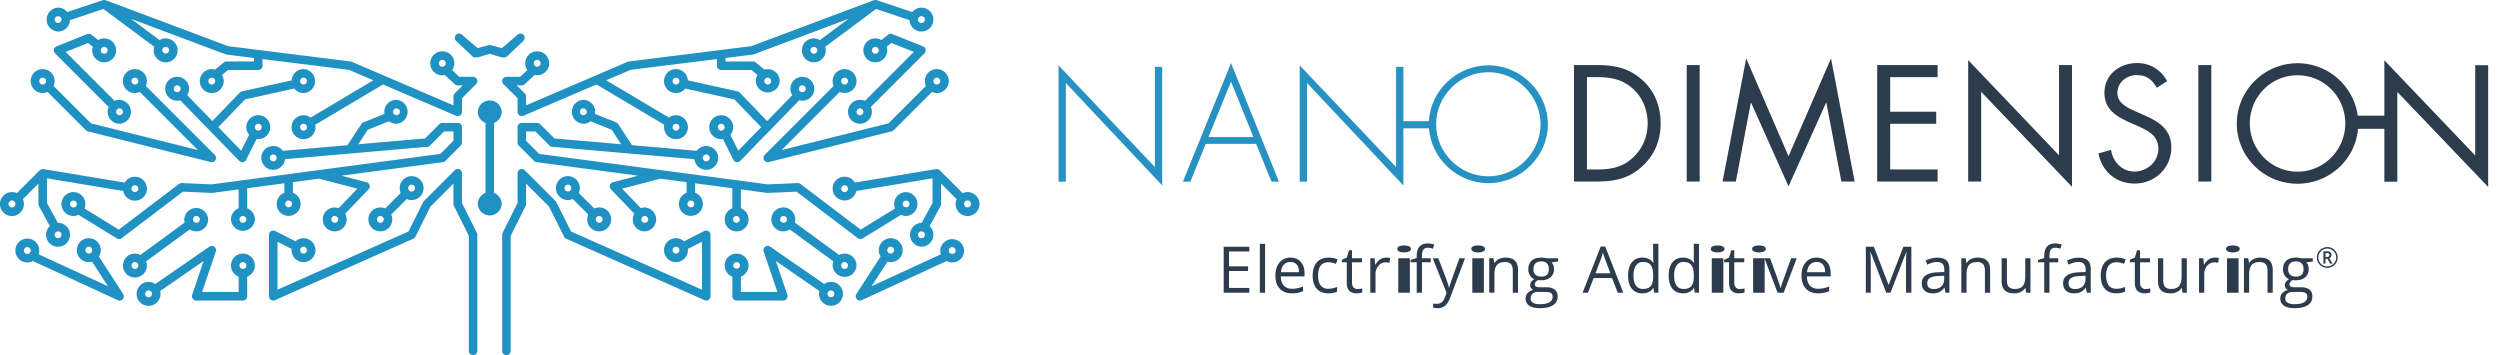 <svg width="183" height="26" viewBox="0 0 183 26" xmlns="http://www.w3.org/2000/svg">
    <g fill="none" fill-rule="evenodd">
        <path d="M12.72 6.497a.25.25 0 0 1 .5 0 .25.25 0 0 1-.5 0zm6.186 2.563a.25.25 0 0 1 0 .5.25.25 0 0 1 0-.5zm3.313-3.375a.25.25 0 0 1 0 .5.25.25 0 0 1 0-.5zM17.94 7.277l-1.958 2.032 1.673 1.72.583-1.16a.865.865 0 0 1-.208-.56.876.876 0 1 1 .875.876c-.041 0-.08-.006-.12-.012l-.768 1.528a.313.313 0 0 1-.504.077l-4.32-4.438a.885.885 0 0 1-.223.032.875.875 0 1 1 .734-.404l1.841 1.893 2.01-2.085a.313.313 0 0 1 .157-.089l3.635-.804a.876.876 0 0 1 .87-.824.876.876 0 0 1 0 1.751.873.873 0 0 1-.678-.33l-3.6.797zm4.278 10.785a.25.25 0 1 1 0 .5.25.25 0 0 1 0-.5zm11.598-3.2v-2.176a.31.31 0 0 0-.533-.222l-2.25 2.25a.295.295 0 0 0-.059.082l-1.075 2.15-9.585 4.26v-3.51l1.038.526c-.003.03-.009.059-.009.09a.875.875 0 1 0 .875-.875.871.871 0 0 0-.584.227l-1.49-.756a.315.315 0 0 0-.306.012.314.314 0 0 0-.148.266v4.5a.312.312 0 0 0 .44.287l10.126-4.5c.013-.008.022-.018.034-.026a.242.242 0 0 0 .052-.037c.016-.015.028-.034.04-.052.008-.012.02-.02.027-.032l1.102-2.205 1.68-1.68v1.495a.3.3 0 0 0 .034.14l1.093 2.185v8.427a.311.311 0 1 0 .623 0v-8.502a.313.313 0 0 0-.033-.14l-1.092-2.184zM1.75 18.34a.25.25 0 1 1 .501 0 .25.25 0 0 1-.501 0zm4.501-.029a.25.25 0 1 1 .5 0 .25.25 0 0 1-.5 0zm2.762 3.206a.313.313 0 0 1-.392.455l-6.212-2.863a.86.86 0 0 1-.409.105.875.875 0 1 1 .876-.874c0 .096-.02.187-.049.273l5.077 2.34-1.169-1.803a.847.847 0 0 1-.234.037.876.876 0 1 1 .875-.876.869.869 0 0 1-.137.466l1.774 2.74zM4.251 1.184a.25.25 0 1 1-.001.5.25.25 0 0 1 .001-.5zm8.126 2.5a.251.251 0 0 1-.5 0 .25.25 0 1 1 .5 0zm19.753.948a.25.25 0 1 1 .5 0 .25.25 0 0 1-.5 0zM22.219 9.56a.25.25 0 1 1 0-.5.25.25 0 0 1 0 .5zm-6.717-3.375a.25.25 0 0 1 0-.5.25.25 0 0 1 0 .5zM4.251 2.31c.469 0 .85-.372.872-.836L7.57.657l3.726 2.768a.831.831 0 0 0-.045.26.876.876 0 1 0 .876-.875.867.867 0 0 0-.444.124L9.591 1.38l6.927 2.598a.274.274 0 0 0 .07.017l2.004.25v.253h-2.007a.314.314 0 0 0-.2.07l-.645.53a.839.839 0 0 0-.238-.038.876.876 0 1 0 .875.875.86.86 0 0 0-.127-.447l.446-.365h2.21c.172 0 .313-.14.313-.313v-.486l6.328.79 1.78.764-4.593 2.73a.86.86 0 0 0-.515-.172.876.876 0 1 0 .856.696l4.927-2.927c.011-.007.018-.019.027-.025l5.354 2.293a.311.311 0 0 0 .434-.287V7.19l1.034-1.033a.312.312 0 0 0-.221-.534h-1.003l-.53-.49a.871.871 0 0 0-.717-1.375.876.876 0 1 0 .181 1.731l.731.676a.313.313 0 0 0 .214.084h.37l-.593.59a.319.319 0 0 0-.09.222v.65l-7.44-3.188a.294.294 0 0 0-.085-.022l-8.965-1.122L7.736.016C7.73.013 7.722.015 7.715.012A.368.368 0 0 0 7.604 0a.28.28 0 0 0-.046.008c-.01.002-.022.001-.031.004L4.923.88A.869.869 0 0 0 4.25.559a.876.876 0 0 0 0 1.75zm13.53 16.877c.138 0 .25.113.25.25 0 .138-.112.25-.25.25a.251.251 0 0 1-.25-.25.25.25 0 0 1 .25-.25zm-6.904 2.574a.25.25 0 1 1 0-.5.25.25 0 0 1 0 .5zm6.903-3.198a.876.876 0 0 0-.874.874c0 .372.235.689.562.816v1.122h-2.672l1.003-2.962a.313.313 0 0 0-.474-.358l-3.956 2.733a.876.876 0 1 0 .383.723.896.896 0 0 0-.028-.208l3.18-2.197-.84 2.482c-.005.016-.003.033-.006.049-.003.017-.01.033-.01.05l.002.012c.001.023.007.043.013.065.005.019.008.037.015.054.008.018.02.033.033.048.012.018.022.034.036.049.013.012.03.019.045.03.02.012.037.025.058.034.004 0 .007.004.011.005a.306.306 0 0 0 .1.016h3.42c.173 0 .313-.14.313-.313v-1.434a.876.876 0 0 0 .562-.816.876.876 0 0 0-.876-.874zm0-2.25a.25.25 0 1 1 0-.5.25.25 0 0 1 0 .5zM5.125 14.935a.25.25 0 1 1 .501.001.25.25 0 0 1-.501-.001zm14.877-3.126a.25.25 0 0 1 0-.5.25.25 0 1 1 0 .5zm9.002-3.875a.25.25 0 1 1 .002.499.25.25 0 0 1-.002-.499zm-4.5 8.376a.25.25 0 0 1 0-.5.25.25 0 0 1 0 .5zm-3.376-1.134a.25.25 0 1 1 0-.5.25.25 0 0 1 0 .5zm-3.034.069V13.78l2.722-.362v.694a.873.873 0 0 0 .312 1.69.873.873 0 0 0 .312-1.69v-.778l1.92-.255 2.799.733-1.37 1.426a.86.86 0 0 0-.286-.052.876.876 0 1 0 .875.875.867.867 0 0 0-.111-.42l1.713-1.78a.314.314 0 0 0 .076-.3.317.317 0 0 0-.223-.219l-1.84-.481 7.428-.99a.31.31 0 0 0 .179-.09l1.126-1.125a.314.314 0 0 0 .09-.22V9.31a.311.311 0 0 0-.31-.312H32.38a.314.314 0 0 0-.222.091l-1.044 1.045-4.886.425.692-1.059 1.555-.623c.148.113.33.183.529.183a.876.876 0 0 0 0-1.75.876.876 0 0 0-.86 1.027l-1.548.62a.312.312 0 0 0-.146.12l-1.014 1.55-4.734.412a.873.873 0 0 0-1.574.521.873.873 0 0 0 1.741.091l10.413-.904a.308.308 0 0 0 .193-.09l1.035-1.035h.682v.684l-.958.959-8.9 1.186-7.845 1.046-2.183-.097c-.016 0-.027.005-.042.007-.022.002-.042.003-.065.01-.019.007-.037.017-.055.027-.013.008-.028.01-.04.02l-4.405 3.344-2.512-1.545a.875.875 0 1 0-.81.548.859.859 0 0 0 .368-.085l2.809 1.727a.311.311 0 0 0 .352-.018l4.485-3.405 2.098.093h.013a.26.26 0 0 0 .042-.002l1.924-.257v1.382a.876.876 0 0 0-.562.815.876.876 0 0 0 1.75 0 .875.875 0 0 0-.562-.815zM9 8.186a.25.25 0 1 1-.5-.002.25.25 0 0 1 .5.001zM7.877 3.683c0 .138-.114.25-.252.25a.25.25 0 1 1 .252-.25zM8.75 9.06a.876.876 0 0 0 0-1.75.871.871 0 0 0-.356.077L4.807 3.8l1.642-.655.347.277a.849.849 0 0 0-.045.263.875.875 0 1 0 .874-.875.865.865 0 0 0-.44.123l-.488-.39a.312.312 0 0 0-.31-.046l-2.252.898a.314.314 0 0 0-.19.227c-.022.103.01.21.085.284l3.924 3.924a.876.876 0 0 0 .798 1.23v.001zM3.126 5.685a.25.25 0 1 1-.001.5.25.25 0 0 1 0-.5zm6.75.5a.25.25 0 0 1 0-.5.25.25 0 0 1 0 .5zm-6.75.625a.879.879 0 0 0 .356-.077L6.28 9.53c.04.04.09.069.145.082l9.002 2.25c.025.007.05.01.075.01a.313.313 0 0 0 .11-.021l.03-.016a.379.379 0 0 0 .068-.045l.014-.01c.006-.005.007-.013.013-.02a.358.358 0 0 0 .06-.103c.002-.008.006-.014.009-.022.003-.012 0-.024.001-.036.004-.021.005-.042.004-.064a.346.346 0 0 0-.032-.113.28.28 0 0 0-.036-.054c-.007-.009-.01-.02-.02-.03l-5.05-5.049a.866.866 0 0 0 .08-.356.877.877 0 0 0-.877-.875.876.876 0 1 0 .356 1.673l4.252 4.252L6.66 9.028 3.923 6.29a.876.876 0 1 0-.797.52zm24.716 9.501a.25.25 0 1 1 0-.5.25.25 0 0 1 0 .5zm2.288-2.792a.25.25 0 1 1-.25.25.25.25 0 0 1 .25-.25zm0 1.125a.875.875 0 1 0-.798-.519l-1.135 1.137a.875.875 0 1 0 .442.442l1.136-1.137a.86.86 0 0 0 .355.077zm-29.255.542a.251.251 0 0 1-.25-.25.25.25 0 1 1 .499 0 .25.25 0 0 1-.249.25zm9.001-1.625a.25.25 0 1 1 0 .5.25.25 0 0 1 0-.5zM4.5 17.186a.25.25 0 1 1-.5 0 .25.25 0 0 1 .5 0zm-2.75-2.25a.868.868 0 0 0-.077-.356l1.14-1.14v1.496c0 .052.013.104.038.15l.8 1.466a.871.871 0 0 0 .6 1.51.875.875 0 0 0 0-1.75l-.018.001-.795-1.456v-1.803l5.58.927a.876.876 0 1 0 .858-1.045.874.874 0 0 0-.749.429l-5.95-.988c-.014-.002-.026-.001-.04-.002l-.011-.002-.008.002a.302.302 0 0 0-.104.02l-.021.01a.302.302 0 0 0-.088.06l-1.673 1.673a.876.876 0 1 0 .518.798zm8.126 4.75a.25.25 0 0 1 0-.5.25.25 0 0 1 0 .5zm4.485-3.875a.25.25 0 1 1 0 .499.25.25 0 0 1 0-.499zm-3.609 3.625a.872.872 0 0 0-.058-.303l3.193-2.338a.872.872 0 0 0 1.349-.734.876.876 0 0 0-1.75 0c0 .08.014.155.033.229l-3.242 2.373a.87.87 0 0 0-.4-.101.876.876 0 1 0 .875.874zM58.98 6.497a.25.25 0 0 1-.5 0 .25.25 0 0 1 .5 0zM52.794 9.06a.25.25 0 1 1 0 .5.25.25 0 0 1 0-.5zM35.85 14.686a.25.25 0 1 1-.001.5.25.25 0 0 1 .001-.5zm13.632-9.001a.25.25 0 1 1 0 .5.25.25 0 0 1 0-.5zm.679.796a.871.871 0 0 1-1.554-.547c0-.482.392-.875.875-.875.465 0 .842.366.871.824l3.635.804c.06.013.115.044.158.089l2.009 2.085 1.84-1.893a.875.875 0 1 1 .735.404.89.89 0 0 1-.224-.032l-4.32 4.438a.31.31 0 0 1-.503-.077l-.767-1.528c-.04.006-.08.012-.12.012a.876.876 0 1 1 .874-.875c0 .214-.08.408-.207.56l.582 1.159 1.673-1.72-1.958-2.032-3.6-.796zm-.679 11.58a.25.25 0 1 1 0 .5.25.25 0 0 1 0-.5zm-12.69-1.015a.308.308 0 0 0-.033.14v8.502a.312.312 0 1 0 .624 0v-8.427l1.092-2.186a.3.3 0 0 0 .033-.139V13.44l1.681 1.681 1.102 2.205c.008.013.019.02.027.032.012.018.024.037.04.052a.233.233 0 0 0 .052.037c.012.008.02.018.035.025l10.126 4.5a.316.316 0 0 0 .298-.023.312.312 0 0 0 .141-.263v-4.5a.314.314 0 0 0-.148-.266.315.315 0 0 0-.305-.012l-1.49.756a.871.871 0 0 0-1.46.647.875.875 0 1 0 1.75 0c0-.03-.006-.059-.01-.089l1.039-.526v3.51l-9.585-4.26-1.075-2.15a.294.294 0 0 0-.059-.081l-2.25-2.25a.311.311 0 0 0-.532.22v2.177l-1.093 2.184zm33.16 1.294a.25.25 0 0 1-.502 0 .25.25 0 0 1 .5 0h.001zm-4.503-.029a.25.25 0 1 1-.5 0 .25.25 0 0 1 .5 0zm-.987.466a.875.875 0 1 1 .738.41.85.85 0 0 1-.234-.037l-1.168 1.802 5.076-2.339a.866.866 0 0 1-.049-.273.876.876 0 0 1 1.75 0 .875.875 0 0 1-.875.874.86.86 0 0 1-.408-.105l-6.211 2.863a.315.315 0 0 1-.368-.08.313.313 0 0 1-.025-.375l1.774-2.74zm2.988-17.593a.25.25 0 0 1 .251.25c0 .137-.113.25-.25.25a.25.25 0 0 1 0-.5zm-8.125 2.5c0-.138.11-.25.249-.25.137 0 .25.112.25.25a.25.25 0 0 1-.25.25.249.249 0 0 1-.25-.25zm-19.753.948a.25.25 0 1 1-.5.001.25.25 0 0 1 .5 0zm9.91 4.928a.25.25 0 0 1 0-.5.25.25 0 0 1 0 .5zm6.717-3.375a.25.25 0 1 1 .001-.5.25.25 0 0 1-.001.5zM67.449 2.31a.875.875 0 0 0 0-1.75.87.87 0 0 0-.672.321L64.173.012c-.01-.003-.02-.002-.031-.004a.268.268 0 0 0-.114-.005.314.314 0 0 0-.042.01c-.008.002-.016 0-.022.003l-8.967 3.362L46.032 4.5a.296.296 0 0 0-.084.022l-7.44 3.189v-.65a.317.317 0 0 0-.091-.222l-.593-.591h.37c.08 0 .156-.03.214-.084l.73-.676a.876.876 0 1 0-.535-.356l-.53.49H37.07a.311.311 0 0 0-.289.193.311.311 0 0 0 .068.34l1.035 1.034v.996a.312.312 0 0 0 .434.287l5.353-2.293c.01.006.016.018.027.025l4.927 2.927a.875.875 0 1 0 .856-.696.863.863 0 0 0-.515.172l-4.593-2.73 1.78-.763 6.329-.79v.485c0 .173.14.313.312.313h2.21l.446.365a.86.86 0 0 0-.127.447.876.876 0 0 0 1.75 0 .876.876 0 0 0-.875-.875.837.837 0 0 0-.237.038l-.646-.53a.314.314 0 0 0-.2-.07h-2.007v-.252l2.003-.25a.273.273 0 0 0 .071-.018l6.927-2.598-2.092 1.555a.865.865 0 0 0-.444-.125.876.876 0 1 0 .876.875.831.831 0 0 0-.045-.26L64.13.658l2.448.816a.875.875 0 0 0 .871.836zM53.92 19.186a.25.25 0 0 1 .25.25.251.251 0 0 1-.5 0c0-.137.112-.25.25-.25zm6.905 2.574a.25.25 0 0 1-.25-.25.25.25 0 0 1 .5 0 .25.25 0 0 1-.25.25zm-6.904-3.198a.876.876 0 0 0-.876.874c0 .372.235.689.563.816v1.434c0 .173.14.313.313.313h3.419a.306.306 0 0 0 .1-.016c.004-.001.006-.004.011-.005.021-.009.038-.022.058-.035.016-.01.032-.017.045-.03.014-.014.024-.03.036-.048.013-.015.026-.03.034-.048.006-.017.01-.035.014-.054.006-.022.012-.042.013-.065l.002-.012c0-.017-.007-.033-.01-.05-.003-.016-.001-.033-.007-.05l-.839-2.481 3.18 2.197a.875.875 0 1 0 .355-.515l-3.955-2.733a.313.313 0 0 0-.475.358l1.003 2.962h-2.672v-1.122a.876.876 0 0 0 .562-.816.876.876 0 0 0-.874-.874zm0-2.25a.25.25 0 1 1-.002-.499.25.25 0 0 1 .002.498zm12.655-1.376a.251.251 0 0 1-.501 0 .25.25 0 0 1 .501 0zM51.698 11.81a.25.25 0 1 1-.001-.5.25.25 0 0 1 0 .5zm-9.001-3.875a.25.25 0 1 1 0 .5.25.25 0 0 1 0-.5zm4.5 8.376a.25.25 0 1 1 0-.5.25.25 0 0 1 0 .5zm3.375-1.134a.25.25 0 0 1 0-.5.25.25 0 0 1 0 .5zm3.035.069a.875.875 0 1 0 .625 0v-1.382l1.924.257a.254.254 0 0 0 .042.002h.013l2.098-.093 4.485 3.405a.312.312 0 0 0 .352.018l2.809-1.727a.86.86 0 0 0 .369.085.876.876 0 0 0 0-1.75.875.875 0 0 0-.81 1.202L63 16.808l-4.405-3.344c-.013-.01-.027-.012-.04-.02-.018-.01-.036-.02-.055-.027-.023-.007-.043-.008-.065-.01-.015-.002-.026-.007-.041-.007l-2.184.097-7.844-1.046-8.901-1.186-.958-.96v-.683h.682l1.035 1.034c.052.053.12.085.194.09l10.412.906a.873.873 0 0 0 1.741-.092.874.874 0 0 0-1.574-.521l-4.734-.412-1.015-1.55a.311.311 0 0 0-.144-.12l-1.55-.62a.876.876 0 0 0-.859-1.027.876.876 0 0 0 0 1.75c.2 0 .381-.07.53-.183l1.555.623.691 1.059-4.886-.425-1.044-1.045a.312.312 0 0 0-.221-.091h-1.126a.311.311 0 0 0-.311.312v1.125c0 .083.032.163.09.221l1.126 1.125c.047.049.11.08.18.09l7.427.99-1.84.481a.317.317 0 0 0-.222.218c-.03.107 0 .222.076.301l1.712 1.78a.867.867 0 0 0 .764 1.295.876.876 0 0 0 0-1.75c-.1 0-.196.02-.285.052l-1.37-1.426 2.799-.733 1.92.255v.778a.873.873 0 0 0 .311 1.69.873.873 0 0 0 .313-1.69v-.694l2.722.362v1.466zm9.092-7.06a.25.25 0 0 1 .5 0 .25.25 0 0 1-.5 0zm1.124-4.502a.25.25 0 1 1 .501 0 .25.25 0 0 1-.5 0zM62.95 9.06a.876.876 0 0 0 .797-1.23l3.924-3.925a.308.308 0 0 0 .086-.284.314.314 0 0 0-.19-.227l-2.253-.898a.311.311 0 0 0-.31.046l-.489.39a.863.863 0 0 0-.44-.123.876.876 0 1 0 .875.875.849.849 0 0 0-.045-.263l.347-.277 1.642.655-3.588 3.588a.871.871 0 0 0-1.232.798c0 .483.393.875.876.875zm5.625-3.375a.25.25 0 0 1 0 .5.25.25 0 0 1 0-.5zm-6.75.5a.25.25 0 0 1 0-.5.25.25 0 0 1 0 .5zm6.75.625a.876.876 0 1 0-.874-.876.86.86 0 0 0 .077.356L65.04 9.028l-7.824 1.956 4.252-4.251a.876.876 0 0 0 1.231-.798.877.877 0 0 0-.875-.876.877.877 0 0 0-.876.875c0 .128.03.248.078.356l-5.05 5.05c-.008.008-.011.02-.02.03a.32.32 0 0 0-.035.053.387.387 0 0 0-.031.113.262.262 0 0 0 .003.064c.002.012-.002.024.002.036.002.008.006.014.009.022a.334.334 0 0 0 .06.104c.005.006.007.014.012.02l.015.009c.02.018.044.032.067.045l.03.016a.313.313 0 0 0 .185.012l9.002-2.25a.316.316 0 0 0 .146-.083l2.798-2.798c.109.048.228.077.355.077zM43.858 16.31a.25.25 0 1 1 0-.5.25.25 0 0 1 0 .5zm-2.287-2.792a.25.25 0 1 1-.25.25.25.25 0 0 1 .25-.25zm0 1.125a.86.86 0 0 0 .354-.077l1.136 1.137a.871.871 0 0 0 .797 1.232.876.876 0 1 0-.355-1.674l-1.135-1.137a.875.875 0 1 0-.798.519zm29.254.542a.25.25 0 0 1-.249-.25.25.25 0 1 1 .499 0c0 .138-.113.25-.25.25zm-9.001-1.625a.25.25 0 1 1-.001.5.25.25 0 0 1 0-.5zm5.376 3.625a.25.25 0 1 1 .5 0 .25.25 0 0 1-.5 0zm2.75-2.25a.876.876 0 1 0 .519-.798l-1.674-1.674a.298.298 0 0 0-.088-.059l-.02-.01a.304.304 0 0 0-.105-.02l-.008-.002-.011.002c-.014 0-.026 0-.04.002l-5.95.988a.873.873 0 0 0-1.625.446.876.876 0 0 0 1.733.17l5.581-.927v1.803l-.795 1.456-.018-.002a.876.876 0 0 0 0 1.75.875.875 0 0 0 .6-1.509l.8-1.466a.314.314 0 0 0 .038-.15V13.44l1.14 1.14a.862.862 0 0 0-.077.356zm-8.126 4.75a.25.25 0 0 1 0-.5.25.25 0 0 1 0 .5zm-4.484-3.875a.25.25 0 1 1 0 .499.25.25 0 0 1 0-.499zm3.608 3.625a.876.876 0 0 0 1.75 0 .876.876 0 0 0-.874-.874.872.872 0 0 0-.401.101L58.18 16.29a.94.94 0 0 0 .034-.229.876.876 0 1 0-.402.734l3.192 2.338a.88.88 0 0 0-.057.303zM33.295 2.722c-.003.02-.007.04-.006.06 0 .02.008.039.013.058.004.02.007.04.016.058.009.019.022.033.034.05.011.015.018.032.032.045l1.189 1.125a.31.31 0 0 0 .213.086c.02 0 .04-.003.06-.007.05.01.104.01.156-.006l.847-.255.848.255a.32.32 0 0 0 .157.006c.02.004.039.007.058.007.08 0 .156-.03.215-.086l1.188-1.125c.015-.013.021-.03.031-.046.013-.016.027-.031.037-.049.008-.019.01-.039.015-.058.005-.02.012-.038.012-.057.002-.02-.004-.04-.007-.06-.002-.02-.003-.04-.009-.058-.007-.02-.02-.038-.032-.056-.008-.016-.013-.032-.025-.046l-.005-.004-.005-.008c-.014-.014-.03-.02-.045-.032-.016-.012-.032-.026-.05-.034-.019-.01-.038-.011-.057-.016-.02-.005-.039-.012-.059-.013-.02-.002-.039.004-.058.006-.02.004-.04.004-.06.01-.02.007-.036.02-.055.031-.015.009-.032.014-.047.026l-1.157.993-.81-.214c-.01-.003-.022-.002-.032-.005-.017-.001-.032-.004-.048-.004-.013 0-.027.002-.04.004-.014.002-.026.002-.04.005l-.807.214-1.16-.993c-.013-.012-.03-.017-.046-.026-.018-.01-.035-.024-.055-.03-.019-.007-.039-.007-.06-.01-.02-.003-.038-.009-.058-.007-.02 0-.038.008-.058.013-.02.005-.04.007-.057.016-.018.008-.033.022-.05.034-.014.011-.033.018-.046.032l-.004.008c-.001.001-.005.002-.006.004-.012.014-.016.03-.025.046-.012.018-.025.036-.031.056-.008.019-.008.038-.01.057zm2.554 12.464a.25.25 0 0 1 0-.5c.138 0 .25.113.25.25 0 .138-.112.25-.25.25zm0-7.25a.25.25 0 1 1 0 .5.25.25 0 0 1 0-.5zm.876.25a.876.876 0 0 0-1.75 0c0 .371.234.688.563.814v5.12a.875.875 0 0 0-.563.816.876.876 0 0 0 1.75 0 .876.876 0 0 0-.562-.815V9a.875.875 0 0 0 .562-.815zm-.875.25a.25.25 0 0 1 0-.501c.137 0 .25.112.25.25s-.113.25-.25.25z" fill="#2091C3"/>
        <path d="M77.484 13.297h.535V6.076l7.054 7.5V4.894h-.535v7.334l-7.054-7.445v8.514zm10.977-3.265 1.65-4.057 1.638 4.057h-3.288zm5.16 3.265-3.51-8.681-3.522 8.681h.546l1.126-2.764h3.689l1.125 2.764h.547zm15.325-.39c-2.095 0-3.822-1.738-3.822-3.81 0-2.074 1.727-3.813 3.822-3.813 2.084 0 3.823 1.739 3.823 3.812 0 2.062-1.739 3.81-3.823 3.81m0-8.123c-2.298 0-4.23 1.828-4.351 4.087h-1.868V4.894h-.535v7.333l-7.054-7.444v8.514h.535V6.075l7.054 7.501V9.393h1.874c.158 2.227 2.083 4.016 4.345 4.016 2.363 0 4.358-1.95 4.358-4.313 0-2.363-1.995-4.313-4.358-4.313" fill="#2791C4"/>
        <path d="M119.546 11.525c-.782.736-1.652.882-2.692.882h-.69V5.645h.69c1.006 0 1.865.135 2.646.825.735.645 1.108 1.583 1.108 2.556 0 .95-.362 1.843-1.062 2.5m.599-5.734c-1.007-.86-2.047-1.03-3.325-1.03h-1.606v8.527h1.584c1.333 0 2.352-.17 3.37-1.074.938-.836 1.39-1.934 1.39-3.178 0-1.266-.44-2.409-1.413-3.245m3.323 7.498h.95V4.763h-.95v8.527zm7.452-1.855-3.098-7.159-1.73 9.013h.972l1.097-5.767h.023l2.736 6.117 2.748-6.117h.023l1.097 5.767h.972l-1.73-9.013-3.11 7.159zm6.49 1.854h4.422v-.882h-3.471V9.06h3.37v-.882h-3.37V5.645h3.471v-.882h-4.422v8.526zm13.31-1.922L144.07 4.4v8.89h.951V6.72l6.649 6.954V4.763h-.95v6.604zm6.173-2.963-.565-.249c-.576-.26-1.335-.6-1.335-1.334 0-.78.657-1.323 1.414-1.323.724 0 1.131.339 1.47.927l.758-.486c-.452-.837-1.255-1.323-2.205-1.323-1.267 0-2.386.848-2.386 2.17 0 1.222.859 1.731 1.855 2.184l.52.225c.792.363 1.571.701 1.571 1.697 0 .96-.836 1.663-1.752 1.663s-1.584-.714-1.708-1.584l-.927.26c.271 1.324 1.29 2.205 2.658 2.205 1.48 0 2.68-1.142 2.68-2.635 0-1.356-.939-1.911-2.048-2.397m4.026 4.886h.95V4.763h-.95v8.527zm7.261-.724c-1.934 0-3.495-1.606-3.495-3.528 0-1.934 1.539-3.528 3.495-3.528 1.956 0 3.494 1.594 3.494 3.528 0 1.922-1.56 3.528-3.494 3.528zm13.004-7.791v6.604l-6.65-6.966v4.055h-1.95c-.289-2.167-2.169-3.84-4.404-3.84-2.431 0-4.444 1.979-4.444 4.421 0 2.454 2.013 4.4 4.444 4.4 2.304 0 4.231-1.748 4.426-4.019h1.928v3.872h.95V6.73l6.65 6.955V4.775h-.95zM91.449 21.427h-1.876v-3.365h1.876v.347h-1.485v1.084h1.395v.346h-1.395v1.238h1.485v.35zm.772 0h.383v-3.582h-.383v3.582zm2.343.046c-.372 0-.667-.114-.882-.34-.216-.228-.324-.543-.324-.947 0-.406.1-.73.3-.969.2-.24.47-.359.807-.359.317 0 .567.104.75.312.185.208.277.482.277.823v.242h-1.738c.008.295.083.52.225.674.141.153.341.23.599.23.272 0 .54-.057.806-.17v.34a2.03 2.03 0 0 1-.383.126c-.121.025-.266.038-.437.038m-.103-2.295a.623.623 0 0 0-.485.198c-.12.132-.191.315-.213.548h1.32c0-.241-.054-.426-.162-.554-.107-.128-.26-.192-.46-.192m2.775 2.295c-.365 0-.648-.113-.848-.337-.2-.225-.3-.543-.3-.954 0-.422.101-.748.305-.979.203-.23.493-.345.868-.345.122 0 .243.013.364.04.121.025.217.056.285.091l-.117.325a1.803 1.803 0 0 0-.276-.084 1.243 1.243 0 0 0-.265-.033c-.512 0-.769.326-.769.98 0 .31.063.548.188.713.125.166.31.249.556.249.21 0 .426-.045.647-.136v.339c-.169.087-.382.13-.638.13m2.136-.315a1.252 1.252 0 0 0 .345-.046v.293a.71.71 0 0 1-.183.05c-.08.012-.153.019-.218.019-.487 0-.731-.257-.731-.771V19.2h-.362v-.184l.362-.159.16-.539h.222v.585h.732v.297h-.732v1.485c0 .152.036.268.108.35a.375.375 0 0 0 .297.121m2.085-2.299c.112 0 .212.01.301.028l-.053.354a1.31 1.31 0 0 0-.276-.034.673.673 0 0 0-.524.248.905.905 0 0 0-.217.62v1.353h-.382v-2.523h.315l.044.468h.018c.094-.165.207-.291.338-.38a.763.763 0 0 1 .436-.134m3.826.046.553 1.439c.12.328.196.565.225.71h.019c.02-.077.062-.211.125-.4.064-.19.272-.773.625-1.749h.41l-1.084 2.873c-.108.283-.233.485-.377.604a.8.8 0 0 1-.528.178c-.117 0-.232-.013-.345-.04v-.305c.084.018.178.028.283.028.262 0 .45-.148.562-.443l.14-.358-1.017-2.537h.41zm-2.082 0v2.523h-.846v-2.523h.846zm1.316-1.084c.134 0 .29.027.47.08l-.1.307a1.26 1.26 0 0 0-.377-.072c-.144 0-.25.048-.32.144-.069.096-.103.25-.103.462v.163h.642v.297h-.642v2.226h-.382V19.2h-.452v-.173l.452-.138v-.14c0-.62.27-.93.812-.93zm-1.734.148c.136 0 .253.02.352.061.098.042.148.106.148.192 0 .086-.05.15-.148.192a.885.885 0 0 1-.352.063.877.877 0 0 1-.357-.063c-.096-.042-.143-.106-.143-.192 0-.088.047-.152.143-.192a.906.906 0 0 1 .357-.061zm4.919.253c0-.088.047-.152.143-.192a.906.906 0 0 1 .357-.061c.135 0 .253.02.352.061.098.042.148.106.148.192 0 .086-.05.15-.148.192a.891.891 0 0 1-.352.063.877.877 0 0 1-.357-.063c-.096-.042-.143-.106-.143-.192zm.071 3.206h.847v-2.523h-.847v2.523zm2.964 0v-1.632c0-.206-.047-.36-.14-.46-.094-.102-.24-.152-.44-.152-.264 0-.457.071-.58.214-.122.142-.184.378-.184.706v1.324h-.382v-2.523h.31l.063.345h.018a.78.78 0 0 1 .33-.289c.14-.068.298-.102.471-.102.304 0 .533.073.686.22.154.147.23.38.23.703v1.646h-.382zm3.317-2.523v.242l-.468.055a.799.799 0 0 1 .166.504.746.746 0 0 1-.253.591c-.169.148-.4.222-.695.222-.075 0-.146-.007-.212-.019-.162.086-.244.194-.244.325 0 .069.029.12.086.153.056.033.154.05.292.05h.446c.273 0 .483.057.63.172.146.115.22.282.22.502 0 .279-.113.492-.337.638-.224.147-.55.22-.98.22-.33 0-.584-.061-.763-.184a.593.593 0 0 1-.268-.52c0-.154.049-.286.147-.398a.752.752 0 0 1 .414-.228.4.4 0 0 1-.162-.136.361.361 0 0 1-.065-.214c0-.092.024-.173.073-.242a.779.779 0 0 1 .233-.2.682.682 0 0 1-.32-.274.806.806 0 0 1-.122-.442c0-.276.083-.489.248-.639.166-.15.4-.224.705-.224.132 0 .25.016.356.046h.873zm-2.012 2.946c0 .137.058.24.173.311.115.07.28.106.495.106.32 0 .558-.048.712-.144.154-.096.231-.226.231-.39 0-.137-.042-.232-.126-.284-.085-.053-.244-.08-.477-.08h-.458c-.173 0-.308.041-.405.124-.096.083-.145.202-.145.357zm.207-2.138c0 .176.05.31.15.4.1.09.238.136.417.136.372 0 .559-.18.559-.543 0-.379-.189-.568-.566-.568-.18 0-.318.048-.415.145-.096.096-.145.24-.145.43zm6.172 1.715-.419-1.07h-1.348l-.415 1.07h-.395l1.33-3.379h.33l1.322 3.379h-.405zm-.54-1.423-.392-1.042a5.657 5.657 0 0 1-.157-.486c-.033.147-.082.31-.144.486l-.396 1.042h1.088zm3.152 1.084h-.02c-.177.256-.44.385-.792.385-.33 0-.587-.113-.77-.339-.183-.225-.275-.546-.275-.962 0-.415.092-.739.276-.969.184-.23.44-.345.769-.345.342 0 .604.124.787.373h.03l-.016-.182-.01-.177v-1.026h.382v3.58h-.31l-.05-.338zm-.764.065c.26 0 .45-.071.567-.213.118-.142.177-.37.177-.687v-.08c0-.358-.06-.613-.179-.766-.119-.153-.308-.23-.57-.23a.584.584 0 0 0-.514.262c-.119.175-.178.42-.178.738 0 .322.059.565.177.73.118.164.291.246.52.246zm3.737-.065h-.02c-.177.256-.44.385-.792.385-.33 0-.586-.113-.77-.339-.183-.225-.275-.546-.275-.962 0-.415.092-.739.276-.969.185-.23.44-.345.77-.345.341 0 .603.124.786.373h.03l-.016-.182-.01-.177v-1.026h.383v3.58h-.31l-.052-.338zm-.764.065c.261 0 .45-.071.568-.213.117-.142.176-.37.176-.687v-.08c0-.358-.06-.613-.178-.766-.12-.153-.31-.23-.57-.23a.585.585 0 0 0-.515.262c-.119.175-.178.42-.178.738 0 .322.06.565.177.73.119.164.292.246.52.246zm3.708-2.834v.585h.731v.297h-.731v1.485c0 .152.036.268.108.35a.376.376 0 0 0 .297.121 1.257 1.257 0 0 0 .345-.046v.293a.72.72 0 0 1-.183.05c-.08.012-.153.019-.218.019-.488 0-.732-.257-.732-.771V19.2h-.36v-.184l.36-.159.162-.539h.22zm-.801.585v2.523h-.847v-2.523h.847zm-.418-.936a.91.91 0 0 1 .352.061c.098.042.148.106.148.192 0 .086-.05.15-.148.192a.888.888 0 0 1-.352.063.877.877 0 0 1-.357-.063c-.096-.042-.143-.106-.143-.192 0-.088.047-.152.143-.192a.906.906 0 0 1 .357-.061zm3.84.936.543 1.496c.122.35.194.577.216.682h.019c.016-.082.07-.25.16-.506.09-.255.29-.813.603-1.672h.41l-.957 2.523h-.447l-.944-2.487v2.487h-.846v-2.523h1.243zm-.814-.936a.91.91 0 0 1 .352.061c.098.042.148.106.148.192 0 .086-.05.15-.148.192a.888.888 0 0 1-.352.063.877.877 0 0 1-.357-.063c-.096-.042-.143-.106-.143-.192 0-.088.047-.152.143-.192a.906.906 0 0 1 .357-.061zm4.32 3.505c-.372 0-.666-.114-.882-.34-.215-.228-.323-.543-.323-.947 0-.406.1-.73.3-.969.2-.24.47-.359.807-.359.316 0 .566.104.75.312.185.208.277.482.277.823v.242h-1.738c.007.295.082.52.224.674.142.153.342.23.6.23.271 0 .54-.057.805-.17v.34c-.135.059-.263.1-.383.126a2.16 2.16 0 0 1-.436.038m-.104-2.295a.623.623 0 0 0-.484.198c-.12.132-.192.315-.213.548h1.319c0-.241-.054-.426-.161-.554-.108-.128-.261-.192-.46-.192m5.094 2.249-1.142-2.983h-.018c.021.236.032.517.032.842v2.14h-.361v-3.364h.589l1.066 2.776h.018l1.075-2.776h.584v3.365h-.39v-2.168c0-.249.01-.519.032-.81h-.019l-1.15 2.978h-.316zm4.345 0-.076-.36h-.018a1.063 1.063 0 0 1-.377.322 1.15 1.15 0 0 1-.468.084c-.25 0-.446-.065-.588-.194-.142-.128-.213-.312-.213-.55 0-.51.407-.776 1.222-.8l.428-.015v-.156c0-.198-.042-.344-.128-.438-.085-.095-.221-.142-.408-.142-.21 0-.448.065-.714.193l-.117-.292c.124-.067.26-.12.409-.159.148-.038.296-.057.445-.057.3 0 .524.067.669.2.145.133.217.348.217.642v1.722h-.283zm-.863-.27c.238 0 .425-.065.56-.195.136-.13.204-.313.204-.548v-.228l-.382.016c-.304.011-.523.058-.657.142-.134.084-.202.213-.202.39 0 .138.042.243.126.315a.52.52 0 0 0 .35.109zm3.744.27v-1.632c0-.206-.047-.36-.14-.46-.094-.102-.24-.152-.44-.152-.264 0-.457.071-.58.214-.123.142-.184.378-.184.706v1.324h-.382v-2.523h.31l.063.345h.018a.781.781 0 0 1 .33-.289 1.07 1.07 0 0 1 .471-.102c.304 0 .533.073.686.22.154.147.23.38.23.703v1.646h-.382zm1.611-2.523v1.637c0 .205.047.359.14.46.094.101.24.152.44.152.264 0 .457-.072.58-.216.12-.145.182-.38.182-.707v-1.326h.382v2.523h-.315l-.056-.339h-.02a.763.763 0 0 1-.326.286 1.094 1.094 0 0 1-.475.099c-.307 0-.537-.073-.69-.22-.152-.145-.229-.378-.229-.699v-1.65h.387zm3.756.297h-.642v2.226h-.382V19.2h-.452v-.173l.452-.138v-.14c0-.62.27-.93.812-.93.134 0 .29.027.47.08l-.1.307a1.26 1.26 0 0 0-.377-.072c-.144 0-.25.048-.32.144-.069.096-.103.25-.103.462v.163h.642v.297zm2.096 2.226-.076-.36h-.018a1.063 1.063 0 0 1-.376.322 1.15 1.15 0 0 1-.469.084c-.25 0-.446-.065-.588-.194-.142-.128-.213-.312-.213-.55 0-.51.408-.776 1.223-.8l.428-.015v-.156c0-.198-.043-.344-.128-.438-.085-.095-.222-.142-.409-.142-.21 0-.448.065-.713.193l-.117-.292c.124-.067.26-.12.408-.159.148-.038.297-.057.445-.057.301 0 .524.067.669.2.145.133.218.348.218.642v1.722h-.284zm-.863-.27c.238 0 .425-.065.56-.195.137-.13.204-.313.204-.548v-.228l-.382.016c-.304.011-.523.058-.657.142-.134.084-.201.213-.201.39 0 .138.042.243.125.315a.52.52 0 0 0 .351.109zm3.027.316c-.366 0-.648-.113-.848-.337-.2-.225-.3-.543-.3-.954 0-.422.1-.748.304-.979.203-.23.493-.345.869-.345.12 0 .242.013.364.04.12.025.216.056.285.091l-.117.325a1.808 1.808 0 0 0-.277-.084 1.237 1.237 0 0 0-.264-.033c-.513 0-.77.326-.77.98 0 .31.063.548.189.713.124.166.31.249.555.249.21 0 .426-.045.647-.136v.339c-.169.087-.381.13-.637.13m2.135-.315a1.257 1.257 0 0 0 .346-.046v.293a.72.72 0 0 1-.184.05c-.08.012-.153.019-.217.019-.488 0-.732-.257-.732-.771V19.2h-.361v-.184l.36-.159.162-.539h.221v.585h.732v.297h-.732v1.485c0 .152.036.268.108.35a.376.376 0 0 0 .297.121m1.293-2.253v1.637c0 .205.047.359.14.46.094.101.24.152.44.152.264 0 .457-.072.58-.216.121-.145.182-.38.182-.707v-1.326h.382v2.523h-.315l-.055-.339h-.02a.763.763 0 0 1-.327.286 1.094 1.094 0 0 1-.475.099c-.307 0-.537-.073-.69-.22-.152-.145-.228-.378-.228-.699v-1.65h.386zm3.77-.046c.112 0 .213.01.302.028l-.053.354a1.308 1.308 0 0 0-.276-.034.673.673 0 0 0-.524.248.905.905 0 0 0-.218.62v1.353h-.382v-2.523h.316l.043.468h.019c.093-.165.206-.291.338-.38a.763.763 0 0 1 .435-.134m.826-.637c0-.088.047-.152.143-.192a.906.906 0 0 1 .357-.061.91.91 0 0 1 .352.061c.098.042.148.106.148.192 0 .086-.05.15-.148.192a.888.888 0 0 1-.352.063.877.877 0 0 1-.357-.063c-.096-.042-.143-.106-.143-.192zm.071 3.206h.847v-2.523h-.847v2.523zm2.964 0v-1.632c0-.206-.046-.36-.14-.46-.094-.102-.24-.152-.44-.152-.263 0-.457.071-.58.214-.122.142-.184.378-.184.706v1.324h-.382v-2.523h.31l.063.345h.018a.781.781 0 0 1 .33-.289 1.07 1.07 0 0 1 .471-.102c.304 0 .533.073.686.22.154.147.23.38.23.703v1.646h-.382zm3.317-2.523v.242l-.468.055a.799.799 0 0 1 .166.504.746.746 0 0 1-.253.591c-.169.148-.4.222-.695.222-.075 0-.146-.007-.212-.019-.162.086-.244.194-.244.325 0 .069.029.12.085.153.057.033.155.05.293.05h.446c.273 0 .483.057.63.172.146.115.22.282.22.502 0 .279-.113.492-.337.638-.224.147-.55.22-.98.22-.33 0-.584-.061-.763-.184a.593.593 0 0 1-.268-.52c0-.154.049-.286.147-.398a.752.752 0 0 1 .414-.228.4.4 0 0 1-.162-.136.361.361 0 0 1-.065-.214c0-.092.024-.173.073-.242a.779.779 0 0 1 .233-.2.682.682 0 0 1-.32-.274.806.806 0 0 1-.122-.442c0-.276.083-.489.248-.639.166-.15.4-.224.705-.224.131 0 .25.016.356.046h.873zm-2.012 2.946c0 .137.058.24.173.311.115.07.28.106.494.106.321 0 .559-.048.713-.144.154-.096.231-.226.231-.39 0-.137-.042-.232-.126-.284-.085-.053-.244-.08-.477-.08h-.458c-.173 0-.308.041-.405.124-.096.083-.145.202-.145.357zm.207-2.138c0 .176.05.31.15.4.1.09.238.136.416.136.373 0 .56-.18.56-.543 0-.379-.19-.568-.566-.568-.18 0-.318.048-.415.145-.096.096-.145.24-.145.43zm2.103-.863a.75.75 0 0 1 .101-.38.74.74 0 0 1 .278-.278.754.754 0 0 1 1.039.277.75.75 0 0 1 .102.38.752.752 0 0 1-.373.654.743.743 0 0 1-.387.106.744.744 0 0 1-.386-.105.75.75 0 0 1-.374-.654zm.106 0c0 .116.03.225.088.326a.644.644 0 0 0 .892.239.655.655 0 0 0 .24-.892.662.662 0 0 0-.566-.327.66.66 0 0 0-.654.654zm.963-.184a.247.247 0 0 1-.164.235l.24.4h-.17l-.209-.359h-.136v.358h-.15v-.9h.264c.112 0 .194.022.246.066.052.043.079.11.079.2zm-.44.152h.11a.194.194 0 0 0 .13-.042.134.134 0 0 0 .049-.106c0-.05-.015-.087-.043-.109-.03-.022-.075-.033-.138-.033h-.107v.29z" fill="#2C3C4C"/>
    </g>
</svg>

